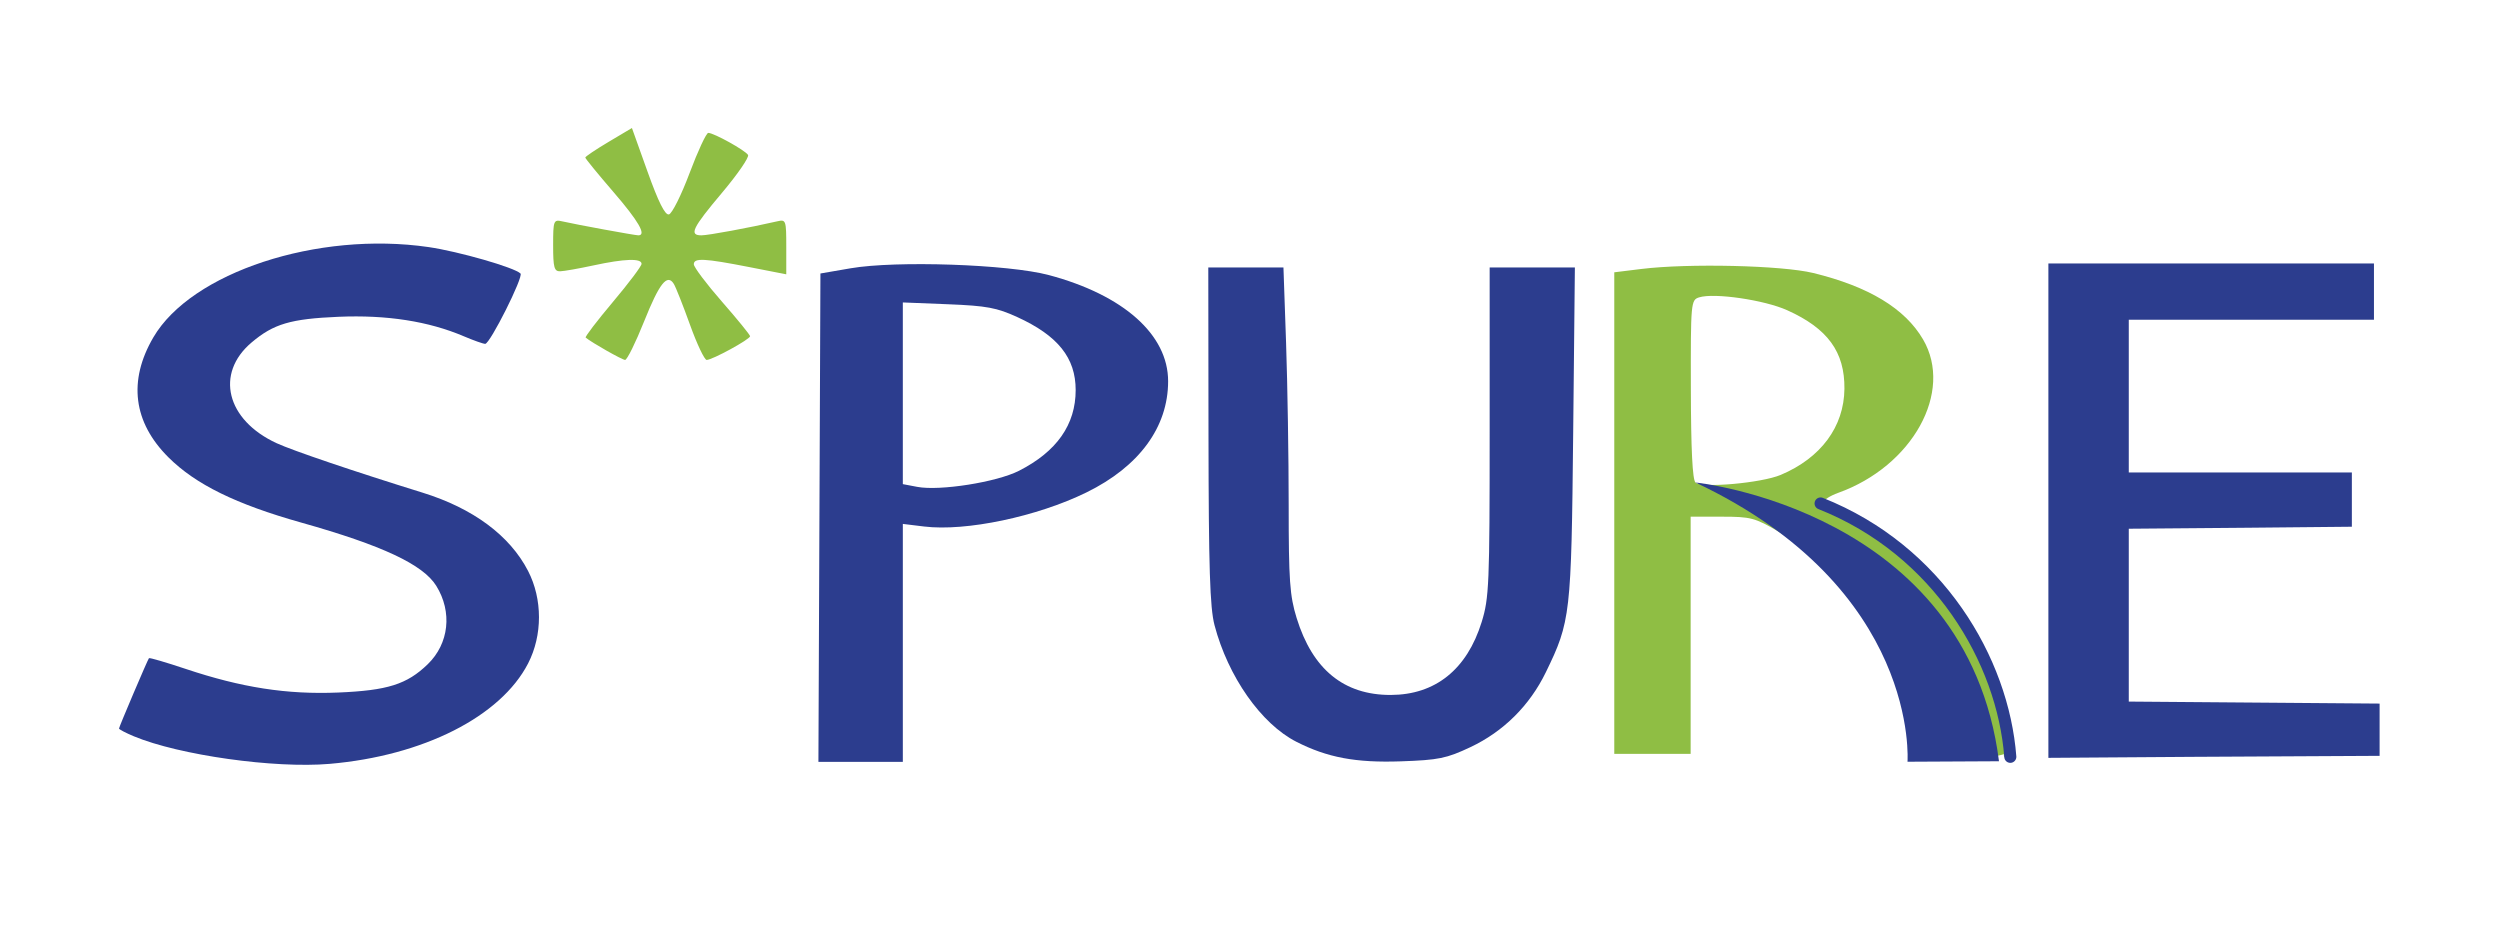 <?xml version="1.0" encoding="utf-8"?>
<!-- Generator: Adobe Illustrator 12.0.0, SVG Export Plug-In . SVG Version: 6.00 Build 51448)  -->
<!DOCTYPE svg PUBLIC "-//W3C//DTD SVG 1.1 Tiny//EN" "http://www.w3.org/Graphics/SVG/1.1/DTD/svg11-tiny.dtd">
<svg  version="1.1" baseProfile="tiny" id="Ebene_1" xmlns:x="http://ns.adobe.com/Extensibility/1.0/" xmlns:i="http://ns.adobe.com/AdobeIllustrator/10.0/" xmlns:graph="http://ns.adobe.com/Graphs/1.0/"
	 xmlns="http://www.w3.org/2000/svg" xmlns:xlink="http://www.w3.org/1999/xlink" xmlns:a="http://ns.adobe.com/AdobeSVGViewerExtensions/3.0/" width="600" height="225"
	 viewBox="0 0 600 225" xml:space="preserve">
<rect fill="#FFFFFF" width="600" height="225"/>
<g>
	<g>
		<path fill="#2C3D8E" d="M32.133,176.714c10.89,4.533,33.763,7.755,46.98,6.613c22.478-1.937,41.058-11.345,47.634-24.113
			c3.479-6.754,3.475-15.434-0.01-22.188c-4.387-8.5-13.184-15.026-25.339-18.795c-16.399-5.085-31.168-10.091-35.018-11.868
			c-12.059-5.568-14.817-16.724-5.981-24.186c5.275-4.454,9.358-5.66,20.837-6.148c11.576-0.494,21.608,1.066,30.099,4.685
			c2.316,0.986,4.639,1.81,5.114,1.81c1.157,0,9.241-16.109,8.472-16.882c-1.433-1.439-14.839-5.294-22.075-6.346
			C76.22,55.419,45.916,65.368,36.8,80.977c-6.084,10.42-4.832,20.364,3.63,28.789c6.518,6.492,16.207,11.247,31.931,15.673
			c19.392,5.462,29.16,10.041,32.341,15.158c3.899,6.271,3.071,13.869-2.05,18.822c-4.987,4.828-9.647,6.3-21.511,6.79
			c-12.259,0.507-23.153-1.181-36.563-5.667c-4.728-1.578-8.694-2.739-8.827-2.581c-0.324,0.385-7.187,16.508-7.187,16.882
			C28.564,175.052,30.204,175.911,32.133,176.714L32.133,176.714z"/>
		<path fill="#8FBE44" d="M134.439,65.109c0.936-0.026,4.485-0.654,7.958-1.404c7.524-1.625,11.578-1.759,11.578-0.38
			c0,0.534-3.084,4.632-6.898,9.164c-3.814,4.535-6.725,8.349-6.512,8.53c1.351,1.155,8.768,5.363,9.455,5.363
			c0.479,0,2.527-4.149,4.573-9.262c3.665-9.164,5.545-11.529,7.13-8.971c0.459,0.742,2.209,5.163,3.876,9.792
			c1.666,4.63,3.474,8.441,4.002,8.441c1.353,0,10.419-4.955,10.419-5.692c0-0.317-3.039-4.052-6.752-8.295
			c-3.714-4.246-6.753-8.283-6.753-8.973c0-1.566,2.508-1.44,13.313,0.676l8.875,1.736v-6.608c0-6.368-0.078-6.59-2.123-6.12
			c-6.752,1.551-16.588,3.371-18.232,3.371c-3.044,0-2.204-1.737,4.945-10.226c3.738-4.437,6.558-8.54,6.237-9.067
			c-0.674-1.104-8.191-5.277-9.542-5.294c-0.477-0.007-2.496,4.329-4.486,9.635c-1.989,5.306-4.224,9.776-4.968,9.937
			c-0.928,0.199-2.523-2.991-5.112-10.225l-3.763-10.517l-5.595,3.328c-3.087,1.837-5.595,3.523-5.595,3.762
			c0,0.241,2.995,3.907,6.739,8.249c6.073,7.042,8.016,10.418,5.994,10.418c-0.828,0-15.049-2.609-18.232-3.346
			c-2.118-0.489-2.219-0.223-2.219,5.757C132.75,64.193,133.01,65.15,134.439,65.109L134.439,65.109z"/>
		<path fill="#2C3D8E" d="M206.549,182.849h10.13v-28.555v-28.555l5.113,0.625c10.024,1.22,27.107-2.369,38.974-8.19
			c12.636-6.198,19.583-15.661,19.583-26.68c0-11.177-10.708-20.701-28.651-25.483c-9.689-2.583-36.658-3.501-47.559-1.621
			l-7.236,1.249l-0.242,58.603l-0.241,58.606H206.549L206.549,182.849z M227.531,73.021c9.261,0.37,11.702,0.823,16.641,3.088
			c9.744,4.467,13.988,9.781,13.988,17.508c0,8.295-4.535,14.754-13.603,19.372c-5.36,2.73-19.005,4.89-24.406,3.862l-3.473-0.659
			V94.389V72.586L227.531,73.021L227.531,73.021z"/>
		<path fill="#2C3D8E" d="M291.487,150.051c3.246,12.347,11.191,23.667,19.633,27.971c7.436,3.792,14.277,5.075,25.08,4.7
			c9.069-0.313,10.959-0.699,16.692-3.401c7.941-3.746,14.219-9.976,18.113-17.984c5.93-12.189,6.113-13.794,6.559-57.397
			l0.407-39.745h-10.224h-10.228v39.456c0,36.56-0.14,39.908-1.915,45.628c-3.531,11.384-11.122,17.479-21.816,17.511
			c-11.254,0.031-18.787-6.127-22.598-18.475c-1.646-5.332-1.906-9.021-1.906-27.059c0-11.479-0.281-29.031-0.625-38.973
			l-0.63-18.088h-9.017h-9.021l0.048,40.275C290.082,136.399,290.379,145.845,291.487,150.051L291.487,150.051z"/>
		<path fill="#8FBE44" d="M396.591,180.921h9.164v-28.459v-28.458h7.478c6.948,0,7.916,0.255,13.651,3.599
			c18.395,10.722,29.454,27.559,30.702,46.758l0.554,7.525h10.902c9.548,0,9.066-0.245,11.335-0.725c1.656-0.348,0.438-1.64,0.528,0
			c0.059,0.966,0.689,0.479,1.571,0.479c1.927,0,1.307-2.938-2.584-14.708c-4.271-12.927-8.666-20.069-18.086-29.404
			c-6.562-6.498-9.964-9.027-16.257-12.078c-4.341-2.104-7.96-4.319-7.96-4.869c0-0.548,1.641-1.603,3.571-2.295
			c17.849-6.397,27.723-24.246,20.373-36.824c-4.341-7.432-13.04-12.695-26.356-15.942c-7.506-1.833-30-2.358-41.286-0.964
			l-6.465,0.798v57.784v57.785H396.591L396.591,180.921z M407.784,71.369c3.622-1.141,15.626,0.608,21.124,3.079
			c9.744,4.378,13.851,10.015,13.755,18.88c-0.098,9.092-5.651,16.59-15.299,20.65c-4.628,1.948-18.906,3.222-20.45,1.822
			c-0.718-0.648-1.078-7.907-1.108-22.378C405.759,72.586,405.812,71.989,407.784,71.369L407.784,71.369z"/>
		<polygon fill="#2C3D8E" points="526.053,181.643 571.104,181.402 571.104,168.86 541.004,168.62 510.907,168.38 510.907,147.638 
			510.907,126.896 539.605,126.656 564.446,126.415 564.446,113.394 539.896,113.394 510.907,113.394 510.907,95.063 
			510.907,76.734 541.294,76.734 569.751,76.734 569.751,63.229 531.646,63.229 491.612,63.229 491.612,122.555 491.612,181.884 		
			"/>
	</g>
	<path fill="#2C3D8E" d="M406.913,115.8c0,0,65.164,6.567,72.844,66.901l-21.956,0.116
		C457.801,182.817,460.87,141.265,406.913,115.8z"/>
	<path fill="none" stroke="#2C3D8E" stroke-width="2.894" stroke-linecap="round" d="M436.938,120.829
		c28.301,11.226,43.766,37.67,45.536,60.81"/>
</g>
</svg>
